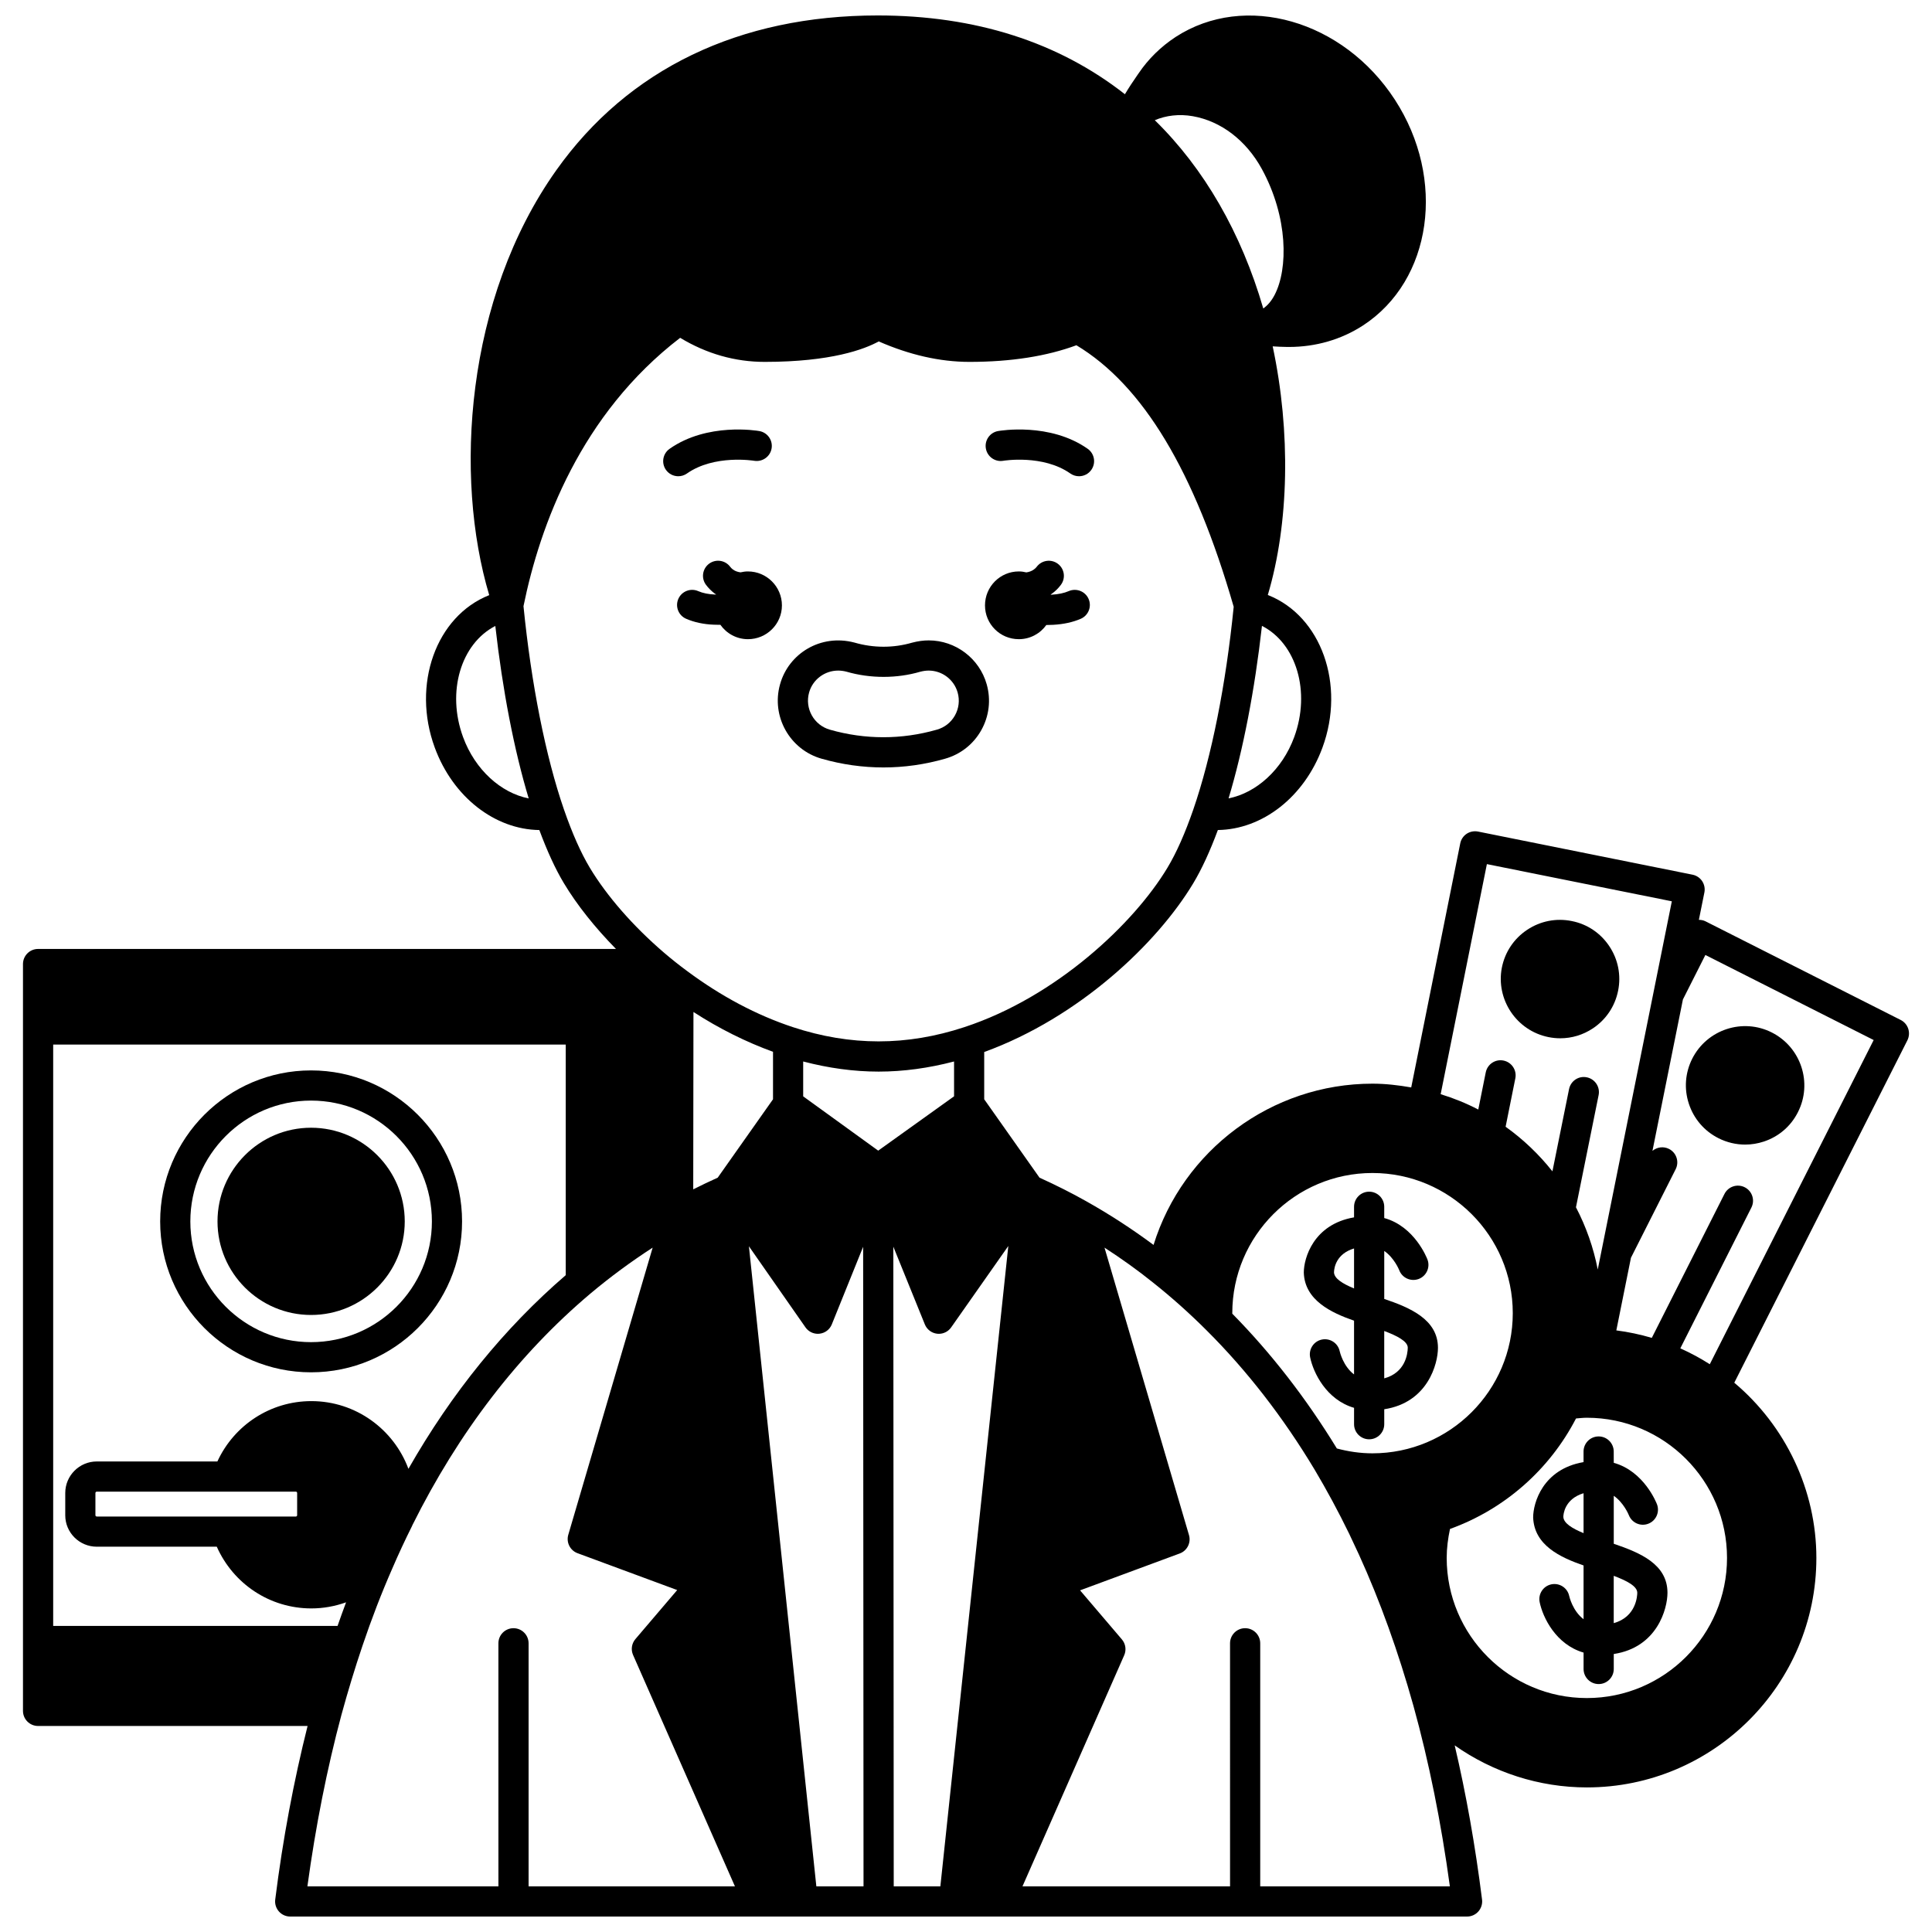 <?xml version="1.0" encoding="UTF-8"?>
<!-- Uploaded to: SVG Repo, www.svgrepo.com, Generator: SVG Repo Mixer Tools -->
<svg width="800px" height="800px" version="1.1" viewBox="144 144 512 512" xmlns="http://www.w3.org/2000/svg">
 <defs>
  <clipPath id="a">
   <path d="m150 148.09h500v503.81h-500z"/>
  </clipPath>
 </defs>
 <path d="m413.99 313.39c3.035 0 5.68-1.496 7.305-3.766 0.055 0 0.113 0.008 0.168 0.008 0.559 0 1.117-0.016 1.672-0.051 2.781-0.16 5.16-0.684 7.277-1.594 2.027-0.879 2.957-3.234 2.078-5.258-0.875-2.027-3.238-2.949-5.258-2.082-1.223 0.531-2.754 0.852-4.574 0.957-0.062 0.004-0.117-0.004-0.176 0-0.008-0.027-0.016-0.055-0.023-0.078 0.078-0.055 0.164-0.082 0.242-0.145 0.949-0.676 1.746-1.453 2.438-2.383 1.328-1.762 0.969-4.269-0.801-5.594-1.77-1.324-4.273-0.969-5.598 0.801-0.195 0.262-0.406 0.465-0.754 0.715-0.609 0.457-1.316 0.664-1.996 0.77-0.641-0.16-1.309-0.254-2-0.254-4.957 0-8.957 4.039-8.957 8.996 0 4.961 4 8.957 8.957 8.957z"/>
 <path d="m340.23 295.68c-0.68-0.102-1.383-0.301-1.98-0.742-0.316-0.238-0.543-0.469-0.75-0.738-1.32-1.766-3.828-2.125-5.598-0.801-1.766 1.324-2.125 3.832-0.801 5.594 0.645 0.863 1.395 1.613 2.328 2.324 0.109 0.078 0.215 0.117 0.324 0.191-0.004 0.016-0.008 0.031-0.016 0.047-0.102-0.004-0.184 0.008-0.285 0.004-1.672-0.062-3.238-0.383-4.414-0.902-2.019-0.883-4.379 0.027-5.269 2.047s0.023 4.383 2.047 5.269c2.106 0.926 4.644 1.473 7.285 1.574 0.5 0.023 1.004 0.035 1.504 0.035 0.102 0 0.191-0.012 0.293-0.016 1.633 2.309 4.297 3.824 7.324 3.824 4.957 0 8.996-4 8.996-8.957s-4.039-8.996-8.996-8.996c-0.688-0.004-1.352 0.094-1.992 0.242z"/>
 <path d="m323.75 270.21c0.797 0 1.594-0.234 2.297-0.727 7.25-5.094 17.707-3.387 17.809-3.371 2.168 0.363 4.238-1.074 4.621-3.246 0.383-2.176-1.07-4.25-3.246-4.629-0.559-0.102-13.785-2.328-23.781 4.703-1.809 1.273-2.242 3.762-0.973 5.574 0.781 1.109 2.019 1.695 3.273 1.695z"/>
 <path d="m409.88 266.11c0.105-0.02 10.523-1.727 17.77 3.371 0.699 0.492 1.5 0.727 2.297 0.727 1.254 0 2.5-0.59 3.273-1.699 1.273-1.809 0.836-4.297-0.973-5.574-10.004-7.035-23.195-4.797-23.746-4.703-2.172 0.383-3.613 2.445-3.238 4.617 0.375 2.18 2.449 3.641 4.617 3.262z"/>
 <path d="m502.84 517.09v4.34c0 2.211 1.793 4 4 4 2.207 0 4-1.789 4-4v-3.965c11.543-1.766 14.234-12.066 14.234-16.27 0-7.547-7.441-10.664-14.234-12.961v-12.715c2.617 1.801 3.898 4.906 3.977 5.106 0.785 2.055 3.078 3.082 5.141 2.32 2.066-0.777 3.113-3.082 2.34-5.148-0.156-0.406-3.402-8.789-11.461-11.004v-2.984c0-2.211-1.793-4-4-4-2.207 0-4 1.789-4 4v2.805c-10.785 1.855-13.316 10.836-13.316 14.625 0.215 7.359 7.324 10.672 13.316 12.754v14.246c-2.859-2.152-3.758-5.934-3.801-6.137-0.449-2.164-2.57-3.543-4.723-3.106-2.164 0.445-3.555 2.562-3.109 4.727 0.836 4.039 4.285 11.227 11.637 13.367zm14.234-15.93c-0.031 1.703-0.668 6.613-6.238 8.121v-12.555c3.356 1.258 6.238 2.719 6.238 4.434zm-19.551-19.984c0.035-1.301 0.641-4.918 5.316-6.324v10.598c-3.019-1.246-5.266-2.629-5.316-4.273z"/>
 <path d="m563.66 558.86v14.246c-2.859-2.152-3.758-5.934-3.801-6.137-0.449-2.164-2.566-3.543-4.723-3.106-2.164 0.445-3.555 2.562-3.109 4.727 0.832 4.035 4.281 11.223 11.637 13.363v4.34c0 2.211 1.793 4 4 4 2.207 0 4-1.789 4-4v-3.965c11.547-1.758 14.234-12.035 14.234-16.227 0-7.578-7.215-10.598-14.234-12.988v-12.715c2.606 1.805 3.902 4.902 3.988 5.109 0.793 2.055 3.09 3.086 5.148 2.301 2.062-0.781 3.102-3.09 2.32-5.152-0.156-0.406-3.434-8.773-11.457-10.992l-0.008-2.996c0-2.211-1.793-4-4-4-2.207 0-4 1.789-4 4v2.805c-10.816 1.855-13.355 10.836-13.355 14.664 0.277 7.379 7.199 10.59 13.359 12.723zm14.234 7.238c0 0.742-0.238 6.398-6.238 8.047v-12.539c3.41 1.285 6.238 2.734 6.238 4.492zm-14.234-26.379v10.578c-3.035-1.25-5.297-2.644-5.359-4.32 0-0.566 0.262-4.715 5.359-6.258z"/>
 <path d="m554.35 418.84c1.043 0.211 2.09 0.316 3.137 0.316 3.051 0 6.039-0.895 8.633-2.621 3.492-2.316 5.867-5.863 6.695-9.977 0.832-4.113 0.004-8.309-2.336-11.812-2.332-3.496-5.875-5.859-9.945-6.656-4.117-0.836-8.309-0.012-11.809 2.312-3.5 2.324-5.879 5.867-6.711 9.996-1.656 8.461 3.871 16.734 12.336 18.441z"/>
 <g clip-path="url(#a)">
  <path d="m649.7 416.62c-0.332-1.008-1.047-1.84-1.996-2.32l-51.742-26.148c-0.547-0.277-1.145-0.379-1.742-0.387l1.461-7.25c0.207-1.039-0.004-2.121-0.59-3.004-0.586-0.883-1.5-1.496-2.539-1.707l-56.859-11.434c-1.035-0.199-2.121 0.004-3.004 0.586-0.883 0.586-1.5 1.504-1.707 2.543l-12.992 64.68c-3.387-0.59-6.812-0.996-10.281-0.996-26.758 0-50.211 17.645-58.004 42.734-5.641-4.191-11.605-8.074-17.797-11.551-3.926-2.219-8.023-4.273-12.426-6.277l-14.656-20.773v-12.52c25.188-9.168 45.855-28.816 55.406-44.73 2.273-3.777 4.453-8.547 6.516-14.102 11.793-0.16 22.887-8.727 27.719-21.848 6.137-16.691-0.316-34.812-14.395-40.406-0.027-0.012-0.059-0.02-0.09-0.027 5.644-18.918 6.117-43.238 1.293-65.898 1.227 0.09 2.438 0.137 3.602 0.152 0.246 0.004 0.492 0.008 0.734 0.008 7.09 0 13.852-1.961 19.598-5.695 18.324-11.941 22.117-38.777 8.449-59.828-13.684-21.074-39.738-28.547-58.086-16.637-3.926 2.574-7.238 5.82-9.82 9.637l-0.289 0.414c-1.031 1.496-2.25 3.285-3.348 5.137-17.594-13.797-39.566-20.879-65.512-20.879-36.676 0-66.129 14.184-85.176 41.012-24.145 34.008-27.125 81.34-17.777 112.61-14.102 5.582-20.578 23.711-14.434 40.406 4.828 13.117 15.922 21.691 27.715 21.848 2.062 5.555 4.242 10.32 6.516 14.102 3.465 5.766 8.238 11.75 13.793 17.41h-153.15c-2.207 0-4 1.789-4 4v197.92c0 2.211 1.793 4 4 4h71.422c-3.648 14.512-6.559 29.926-8.574 46.004-0.145 1.141 0.211 2.281 0.969 3.144s1.852 1.355 3 1.355h311.88c1.148 0 2.238-0.492 3-1.352 0.758-0.863 1.113-2.008 0.973-3.144-1.789-14.258-4.215-27.953-7.25-40.867 10.156 7.156 22.379 11.141 35.031 11.141 33.535 0 60.816-27.281 60.816-60.816 0-17.914-8.129-34.984-21.754-46.434l45.879-90.75c0.469-0.953 0.551-2.055 0.219-3.062zm-111.66-43.621 49.012 9.855-19.633 97.586c-1.113-5.746-3.066-11.309-5.773-16.496l6.004-29.727c0.438-2.164-0.965-4.273-3.125-4.715-2.184-0.457-4.273 0.965-4.711 3.125l-4.406 21.793c-3.562-4.504-7.738-8.48-12.406-11.82l2.578-12.828c0.438-2.168-0.969-4.269-3.129-4.711-2.176-0.449-4.273 0.969-4.711 3.129l-1.98 9.852c-3.203-1.672-6.539-3.019-9.969-4.07zm-9.777 176.19c14.391-5.188 26.352-15.672 33.395-29.281 0.957-0.074 1.895-0.191 2.875-0.191 20.484 0 37.145 16.664 37.145 37.145s-16.66 37.141-37.145 37.141-37.145-16.66-37.145-37.141c0-2.609 0.344-5.172 0.875-7.672zm-57.691-57.047c0-0.047-0.004-0.094-0.004-0.141 0-20.48 16.66-37.145 37.145-37.145 20.504 0 37.188 16.664 37.188 37.145 0 20.48-16.684 37.145-37.188 37.145-3.262 0-6.41-0.48-9.43-1.285-8.129-13.297-17.441-25.301-27.711-35.719zm-73.734-57.609-20.102 14.398-19.883-14.387v-9.242c6.707 1.758 13.41 2.684 19.992 2.684 6.582 0 13.285-0.926 19.992-2.684zm-47.98 0.785-14.656 20.773c-2.258 1.027-4.43 2.055-6.488 3.098l0.059-47.004c6.836 4.426 13.898 7.934 21.086 10.555zm-126.43 103.98c0.145 0 0.32 0.16 0.32 0.359v5.918c0 0.152-0.168 0.32-0.32 0.32h-52.781c-0.195 0-0.359-0.176-0.359-0.32v-5.918c0-0.188 0.172-0.359 0.359-0.359zm29.809-6.047c-3.887-10.457-13.938-17.941-25.73-17.941-10.824 0-20.449 6.34-24.898 15.992h-31.961c-4.609 0-8.355 3.75-8.355 8.355v5.918c0 4.582 3.75 8.316 8.355 8.316h31.801c4.387 9.867 14.074 16.355 25.059 16.355 3.18 0 6.281-0.57 9.207-1.617-0.777 2.059-1.523 4.152-2.258 6.254h-75.363v-154.06h135.83v61.109c-16.238 13.988-30.215 31.207-41.684 51.316zm90.234-58.977 14.988 21.488c0.75 1.078 1.984 1.711 3.277 1.711 0.148 0 0.301-0.008 0.449-0.027 1.461-0.164 2.711-1.113 3.258-2.477l8.301-20.562 0.102 169.49h-12.504zm38.27 0.102 8.355 20.605c0.551 1.355 1.801 2.305 3.25 2.469 0.152 0.02 0.305 0.027 0.453 0.027 1.297 0 2.519-0.629 3.269-1.703l15.148-21.574-18.008 169.7h-12.359zm106.23-135.02c-3.188 8.656-10.047 14.77-17.387 16.223 3.863-12.816 6.93-28.691 8.848-45.715 9.109 4.637 12.98 17.422 8.539 29.492zm-8.586-150.6c7 12.793 7.012 26.484 3.402 33.402-0.84 1.613-1.855 2.781-3.008 3.59-5.816-20.016-15.652-37.094-28.746-49.895 2.969-1.258 6.434-1.695 10.062-1.059 7.473 1.309 14.137 6.394 18.289 13.961zm-211.66 150.6c-4.43-12.035-0.57-24.781 8.539-29.469 1.922 17.027 4.984 32.895 8.848 45.703-7.34-1.441-14.203-7.574-17.387-16.234zm26.734 19.191c-4.863-14.086-8.664-33.215-10.73-53.906 4.391-21.527 15.191-50.906 41.52-71.117 7 4.231 14.523 6.379 22.406 6.379 17.652 0 26.469-3.363 30.215-5.426 8.094 3.543 16.168 5.426 24.043 5.426 11.07 0 20.543-1.523 28.344-4.41 17.645 10.621 31.301 33.312 41.684 69.312-2.066 20.625-5.863 39.688-10.711 53.742-2.172 6.281-4.473 11.465-6.844 15.406-8.84 14.734-29.449 34.238-53.805 42.242-15.281 5.039-30.199 5.039-45.477 0-9.582-3.172-18.98-8.148-27.961-14.824-2.113-1.551-4.195-3.207-6.199-4.926-8.152-6.992-15.129-14.98-19.648-22.5-2.359-3.938-4.664-9.121-6.836-15.398zm-58.977 239.91c1.715-6.273 3.586-12.426 5.57-18.289 2.394-7.109 5.059-14.008 7.922-20.527 1.605-3.738 3.379-7.543 5.262-11.309 0.016-0.027 0.012-0.059 0.023-0.09 12.301-24.723 28.191-45.402 47.234-61.453 5.301-4.453 10.82-8.496 16.469-12.156l-22.359 76.098c-0.59 2.019 0.48 4.152 2.449 4.879l26.414 9.77-11.078 12.996c-0.996 1.168-1.234 2.801-0.617 4.207l26.996 61.32h-54.684v-64.414c0-2.211-1.793-4-4-4s-4 1.789-4 4v18.512l0.004 45.902h-50.621c2.176-15.945 5.207-31.219 9.016-45.445zm243.49 45.445v-64.414c0-2.211-1.793-4-4-4s-4 1.789-4 4l0.004 64.414h-55.008l26.957-61.242c0.621-1.406 0.379-3.039-0.617-4.207l-11.078-12.996 26.414-9.773c1.973-0.727 3.043-2.859 2.449-4.879l-22.391-76.172c4.461 2.894 8.781 5.969 12.871 9.262 4.891 3.883 9.672 8.148 14.219 12.695 10.656 10.617 20.273 23.016 28.574 36.844 3.227 5.418 6.32 11.156 9.184 17.035 0.867 1.816 1.738 3.668 2.606 5.566 5.555 12.195 10.402 25.664 14.418 40.027 4.106 14.812 7.348 30.887 9.656 47.84zm119.14-138.37c-2.473-1.574-5.078-2.984-7.812-4.207l18.84-37.316c0.996-1.969 0.203-4.375-1.766-5.371-1.977-1-4.379-0.199-5.371 1.766l-19.258 38.145c-3.074-0.902-6.211-1.574-9.402-1.98l3.875-19.25 11.852-23.469c0.996-1.973 0.203-4.379-1.766-5.375-1.477-0.746-3.195-0.488-4.387 0.52l8.074-40.129 5.953-11.789 44.598 22.543z"/>
 </g>
 <path d="m591.57 436.52c1.309 3.977 4.086 7.219 7.824 9.105 0.004 0.004 0.004 0.004 0.008 0.008 2.238 1.125 4.652 1.695 7.082 1.695 1.664 0 3.336-0.27 4.957-0.805 3.969-1.316 7.18-4.094 9.039-7.809 3.91-7.715 0.809-17.172-6.918-21.09-7.711-3.914-17.172-0.805-21.09 6.914-1.891 3.742-2.215 7.996-0.902 11.98z"/>
 <path d="m226.43 427.67c-22.047 0-39.984 17.953-39.984 40.023 0 22.047 17.938 39.984 39.984 39.984 22.07 0 40.023-17.938 40.023-39.984 0-22.07-17.957-40.023-40.023-40.023zm0 72.012c-17.637 0-31.988-14.352-31.988-31.988 0-17.66 14.352-32.027 31.988-32.027 17.66 0 32.027 14.367 32.027 32.027 0 17.641-14.367 31.988-32.027 31.988z"/>
 <path d="m226.43 442.86c-13.668 0-24.789 11.141-24.789 24.832 0 13.672 11.121 24.789 24.789 24.789 13.691 0 24.832-11.121 24.832-24.789-0.004-13.691-11.145-24.832-24.832-24.832z"/>
 <path d="m361.75 345.07c5.371 1.535 10.875 2.312 16.375 2.312 5.473 0 10.969-0.777 16.316-2.309 4.109-1.16 7.523-3.848 9.609-7.57 2.086-3.731 2.598-8.051 1.434-12.164-1.926-6.844-8.25-11.629-15.367-11.629-1.41 0-2.812 0.188-4.398 0.602-4.902 1.426-10.176 1.461-15.305-0.031-8.93-2.34-17.414 2.887-19.688 11.055-2.402 8.48 2.551 17.332 11.023 19.734zm-3.324-17.57c0.953-3.41 4.117-5.789 7.699-5.789 0.703 0 1.488 0.109 2.16 0.281 6.363 1.859 13.426 1.828 19.562 0.031 0.809-0.211 1.551-0.312 2.269-0.312 3.555 0 6.707 2.387 7.668 5.805 0.582 2.059 0.328 4.219-0.715 6.082-1.039 1.859-2.746 3.199-4.812 3.777-9.328 2.668-19.012 2.66-28.32 0-4.238-1.199-6.715-5.617-5.512-9.875z"/>
</svg>